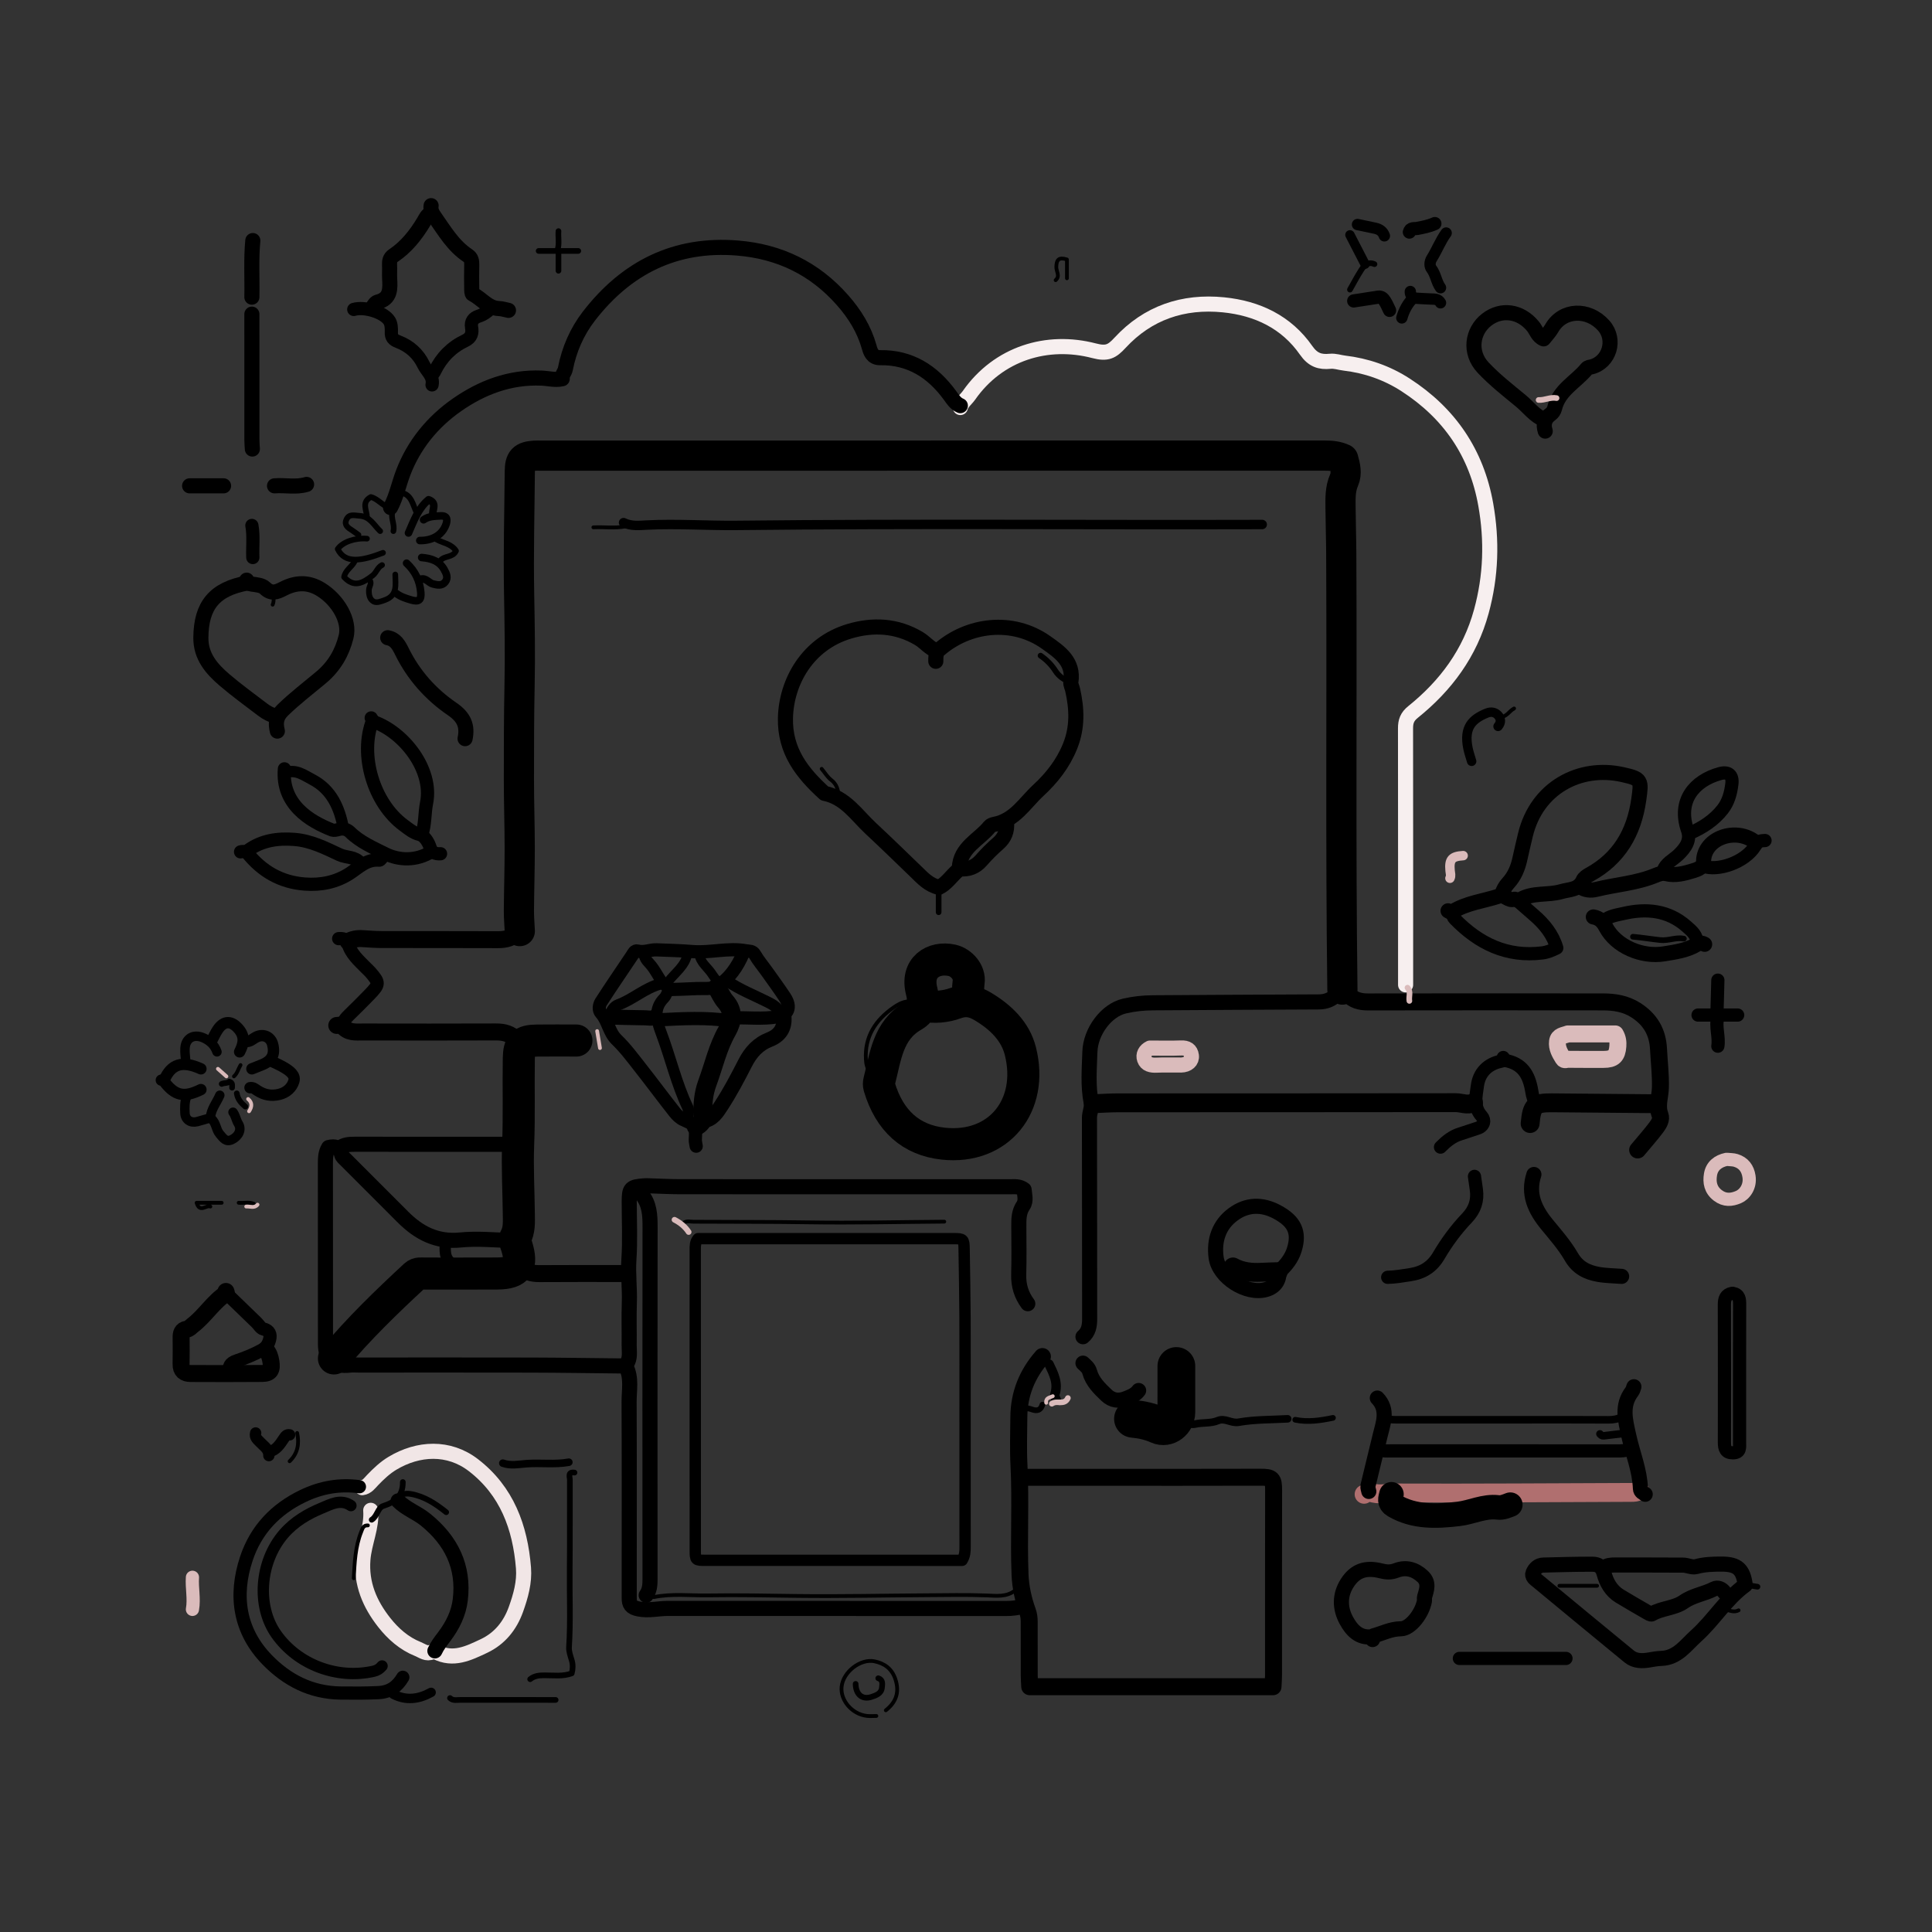 <svg version="1.1" id="Layer_1" xmlns="http://www.w3.org/2000/svg" xmlns:xlink="http://www.w3.org/1999/xlink" x="0px" y="0px"
	 width="100%" viewBox="0 0 1024 1024" enable-background="new 0 0 1024 1024" xml:space="preserve">
<rect x="0" y="0" width="1024" height="1024" fill="#333333" stroke="none"/>
<path fill="none" opacity="1" stroke="#000000" stroke-linecap="round" stroke-linejoin="round" stroke-width="16"
	d="
M711.5,524.5 
	C710.507,447.502 711.28,370.5 710.895,293.501 
	C710.854,285.343 710.565,277.168 710.51,269 
	C710.477,264.078 710.292,259.221 712.391,254.452 
	C713.956,250.894 712.995,246.963 711.92,243.213 
	C708.827,241.752 705.476,241.47 702,241.471 
	C563.5,241.505 425,241.5 286.5,241.5 
	C285.5,241.5 284.496,241.444 283.501,241.509 
	C277.103,241.93 275.558,243.555 275.504,250 
	C275.326,271.5 274.742,293.008 275.138,314.497 
	C275.439,330.835 275.724,347.176 275.378,363.497 
	C275.028,380.002 275.045,396.5 275.034,413 
	C275.026,425.167 275.457,437.333 275.463,449.5 
	C275.47,460.5 275.112,471.5 275.031,482.5 
	C275.003,486.165 275.333,489.833 275.5,493.5 
"/>
<path fill="none" opacity="1" stroke="#f7efef" stroke-linecap="round" stroke-linejoin="round" stroke-width="8"
	d="
M745,522 
	C745,476.667 745.022,431.333 744.957,386 
	C744.952,382.384 745.82,379.878 748.911,377.39 
	C766.372,363.336 779.122,346.158 785.157,324.043 
	C790.292,305.226 790.855,286.509 787.489,267.502 
	C782.64,240.12 768.284,219.06 744.998,204.003 
	C735.082,197.591 724.234,193.834 712.507,192.443 
	C710.008,192.147 707.596,191.232 704.999,191.486 
	C699.647,192.011 695.889,190.872 692.26,185.667 
	C681.819,170.692 666.401,163.363 648.493,161.566 
	C627.083,159.417 608.354,165.765 593.67,181.657 
	C589.357,186.325 586.815,187.718 579.893,185.908 
	C555.128,179.431 529.209,187.18 513.564,209.545 
	C512.055,211.702 509.72,213.293 509,216 
"/>
<path fill="none" opacity="1" stroke="#000000" stroke-linecap="round" stroke-linejoin="round" stroke-width="9"
	d="
M552.5,719 
	C544.446,728.148 540.096,738.756 540.011,751 
	C539.952,759.5 539.636,768.019 540.074,776.496 
	C541.071,795.832 539.881,815.178 540.637,834.495 
	C540.894,841.072 542.32,847.699 544.597,853.965 
	C545.281,855.848 545.491,857.614 545.494,859.5 
	C545.507,869 545.485,878.5 545.512,888 
	C545.518,889.921 545.682,891.841 545.784,894 
	C588.835,894 631.668,894 674.724,894 
	C674.831,891.673 674.988,889.837 674.989,888 
	C675.004,855.333 674.952,822.667 675.042,790 
	C675.06,783.729 674.271,782.937 668,782.958 
	C639,783.054 610,783 581,783 
	C567.833,783 554.667,783 541.5,783 
"/>
<path fill="none" opacity="1" stroke="#000000" stroke-linecap="round" stroke-linejoin="round" stroke-width="8"
	d="
M509,215 
	C506.403,213.93 505.044,211.658 503.478,209.516 
	C494.332,197.004 482.468,189.319 466.501,189.58 
	C462.263,189.649 461.333,186.257 460.683,183.948 
	C457.993,174.387 452.936,166.319 446.485,159.013 
	C431.742,142.317 413.187,133.306 391.002,131.477 
	C357.91,128.75 331.994,141.844 312.105,167.581 
	C305.799,175.741 301.63,185.301 299.656,195.53 
	C299.291,197.42 297.653,198.758 297.999,200.752 
	C294.312,201.601 290.656,200.552 287.004,200.4 
	C270.256,199.706 255.4,205.357 242.107,214.653 
	C229.225,223.661 219.326,235.75 213.686,250.571 
	C211.372,256.653 210.105,263.163 207,269 
"/>
<path fill="none" opacity="1" stroke="#000000" stroke-linecap="round" stroke-linejoin="round" stroke-width="5"
	d="
M330.5,277 
	C334.483,279.028 338.991,278.481 342.989,278.278 
	C358.849,277.473 374.668,278.654 390.5,278.479 
	C483.332,277.453 576.167,278.262 669,278 
"/>
<path fill="none" opacity="1" stroke="#000000" stroke-linecap="round" stroke-linejoin="round" stroke-width="8"
	d="
M544.75,691 
	C541.331,686.396 539.762,681.317 539.935,675.498 
	C540.188,667.006 540.007,658.5 539.997,650 
	C539.993,646.139 539.943,642.461 542.359,638.904 
	C544.041,636.426 542.985,633.009 542.791,630.521 
	C540.305,628.598 537.62,629.006 535,629.006 
	C476.833,628.998 418.667,629.013 360.5,628.978 
	C355,628.975 349.5,628.663 344,628.503 
	C343.167,628.479 342.329,628.447 341.501,628.508 
	C334.141,629.053 333.5,629.74 333.5,637 
	C333.5,647.167 334.014,657.368 333.333,667.489 
	C332.813,675.212 333.832,682.826 333.558,690.502 
	C333.291,697.992 333.563,705.501 333.472,713 
	C333.43,716.379 334.241,719.915 332.059,723.041 
	C331.933,723.222 331.515,723.736 331.915,724.542 
	C334.842,730.447 333.404,736.831 333.433,743 
	C333.579,773.833 333.5,804.667 333.5,835.5 
	C333.5,839.333 333.501,843.167 333.5,847 
	C333.498,850.351 334.4,851.963 338.445,852.776 
	C343.836,853.859 348.833,852.488 354,852.489 
	C413.667,852.506 473.333,852.487 533,852.535 
	C536.289,852.538 539.457,852.284 542.5,851 
"/>
<path fill="none" opacity="1" stroke="#000000" stroke-linecap="round" stroke-linejoin="round" stroke-width="8"
	d="
M272,657.5 
	C262.667,657.333 253.245,656.288 244.021,657.214 
	C231.359,658.485 221.925,653.428 213.5,645 
	C203.501,634.999 193.494,625.006 183.511,614.989 
	C182.596,614.071 181.358,613.114 181.085,611.979 
	C180.097,607.866 177.46,607.398 174.18,608.205 
	C172.5,610.995 172.47,613.963 172.474,617 
	C172.516,648.833 172.491,680.667 172.506,712.5 
	C172.51,720.708 177.153,724.584 185.503,723.527 
	C186.98,723.34 188.5,723.5 190,723.5 
	C220.333,723.5 250.667,723.444 281,723.522 
	C297.667,723.565 314.333,723.833 331,724 
"/>
<path fill="none" opacity="1" stroke="#000000" stroke-linecap="round" stroke-linejoin="round" stroke-width="8"
	d="
M339,629.5 
	C339.333,630.667 339.344,632.101 340.053,632.956 
	C344.342,638.133 344.56,644.179 344.552,650.5 
	C344.466,712.667 344.489,774.833 344.532,837 
	C344.534,840.05 344.332,842.941 342.5,845.5 
"/>
<path fill="none" opacity="1" stroke="#000000" stroke-linecap="round" stroke-linejoin="round" stroke-width="10"
	d="
M781,584.5 
	C777.833,586.03 774.667,584.425 771.5,584.43 
	C711.833,584.525 652.167,584.49 592.5,584.522 
	C588.167,584.524 583.833,584.833 579.5,585 
"/>
<path fill="none" opacity="1" stroke="#000000" stroke-linecap="round" stroke-linejoin="round" stroke-width="2"
	d="
M538,843 
	C533.449,846.527 528.314,845.831 522.995,845.623 
	C512.345,845.208 501.666,845.449 491,845.511 
	C468.167,845.643 445.329,846.173 422.501,845.883 
	C406.834,845.683 391.163,845.334 375.502,845.594 
	C365.838,845.754 356.111,844.547 346.5,846.5 
"/>
<path fill="none" opacity="1" stroke="#000000" stroke-linecap="round" stroke-linejoin="round" stroke-width="17"
	d="
M489.5,533 
	C495.257,534.196 501.237,533.574 506.394,531.707 
	C512.089,529.646 516.393,530.734 521.002,533.497 
	C530.319,539.08 538.141,546.54 540.803,557.05 
	C548.142,586.027 529.326,609.283 500.035,606.173 
	C482.835,604.347 471.406,594.048 466.035,575.99 
	C465.762,575.071 465.788,573.945 466.032,573.008 
	C469.387,560.141 470.473,546.166 483.96,538.43 
	C488.853,535.622 490.006,531.007 488.544,525.488 
	C485.161,512.716 494.813,506.884 504.505,508.978 
	C509.673,510.095 514.145,515.373 513.398,520.485 
	C512.955,523.52 513.212,526.503 513,529.5 
"/>
<path fill="none" opacity="1" stroke="#f1e6e6" stroke-linecap="round" stroke-linejoin="round" stroke-width="8"
	d="
M196.5,800.5 
	C197.193,809.478 193.056,817.667 192.352,826.488 
	C191.319,839.432 196.005,850.235 203.616,859.909 
	C208.336,865.91 214.135,871.071 221.492,874.02 
	C223.922,874.994 226.085,876.935 229.018,875.537 
	C229.561,875.278 230.458,875.262 230.981,875.535 
	C240.197,880.35 248.408,876.229 256.468,872.432 
	C264.853,868.482 270.365,861.634 273.456,852.984 
	C275.986,845.906 278.064,838.612 277.452,831.004 
	C275.717,809.442 268.656,790.227 250.939,776.579 
	C237.824,766.476 221.633,767.395 208.029,775.548 
	C204.072,777.92 200.69,781.125 197.473,784.474 
	C195.905,786.108 194.557,788.161 192,788.5 
"/>
<path fill="none" opacity="1" stroke="#000000" stroke-linecap="round" stroke-linejoin="round" stroke-width="9"
	d="
M714.5,527 
	C717.314,530.134 720.864,531.051 725,531.044 
	C766.5,530.972 808,530.975 849.5,531.027 
	C855.667,531.035 861.579,531.915 867.05,535.422 
	C874.688,540.319 878.597,546.983 879.048,555.998 
	C879.39,562.831 880.227,569.63 880.044,576.501 
	C879.916,581.328 877.947,586.073 879.889,591.043 
	C880.737,593.215 879.277,595.667 877.934,597.451 
	C874.807,601.606 871.333,605.5 868,609.5 
"/>
<path fill="none" opacity="1" stroke="#000000" stroke-linecap="round" stroke-linejoin="round" stroke-width="8"
	d="
M708.5,527 
	C705.94,529.774 702.821,531.018 699,531.032 
	C669.667,531.14 640.333,531.325 611,531.508 
	C605.922,531.539 601.017,532.062 595.939,533.237 
	C586.449,535.433 578.015,546.611 577.663,557.505 
	C577.374,566.473 576.589,575.526 578.368,584.526 
	C578.86,587.016 577.43,589.731 577.438,592.5 
	C577.532,628 577.477,663.5 577.535,699 
	C577.541,702.695 576.996,706.007 574,708.5 
"/>
<path fill="none" opacity="1" stroke="#000000" stroke-linecap="round" stroke-linejoin="round" stroke-width="8"
	d="
M767.5,482.75 
	C768,483 768.48,483.358 769.008,483.454 
	C769.268,483.501 769.677,483.333 770.06,483.099 
	C777.568,478.529 786.313,477.604 794.484,474.951 
	C797.587,473.944 799.445,477.657 802.541,476.623 
	C803.18,476.41 804.497,477.582 805.485,476.975 
	C812.289,472.794 820.29,474.679 827.52,472.568 
	C831.827,471.311 836.778,471.773 839.09,466.54 
	C839.651,465.272 841.201,464.259 842.52,463.537 
	C858.197,454.948 866.054,441.329 868.549,424.007 
	C870.068,413.462 870.068,412.807 859.989,410.551 
	C837.161,405.442 814.497,417.689 808.506,442.501 
	C807.462,446.824 806.473,451.161 805.507,455.502 
	C804.475,460.141 802.652,464.45 799.44,467.945 
	C797.768,469.764 796.696,471.726 796,474 
"/>
<path fill="none" opacity="1" stroke="#000000" stroke-linecap="round" stroke-linejoin="round" stroke-width="7"
	d="
M190.5,788 
	C179.979,786.538 170.058,788.343 160.48,792.959 
	C145.972,799.95 135.665,810.842 130.602,826.034 
	C123.979,845.906 126.901,864.661 141.693,879.812 
	C151.99,890.36 164.663,897.139 180.496,897.343 
	C187.189,897.429 193.813,897.443 200.506,897.129 
	C206.647,896.84 210.576,893.957 213.5,889 
"/>
<path fill="none" opacity="1" stroke="#000000" stroke-linecap="round" stroke-linejoin="round" stroke-width="8"
	d="
M819,228.5 
	C817.812,224.771 818.686,221.791 821.962,219.447 
	C822.876,218.793 823.689,217.583 823.944,216.487 
	C826.226,206.692 835.287,202.463 840.986,195.488 
	C841.682,194.636 842.556,194.682 843.487,194.448 
	C853.009,192.058 856.638,179.999 849.971,172.526 
	C841.782,163.348 828.272,163.846 822.459,173.976 
	C821.292,176.01 819.596,177.741 818.15,179.605 
	C815.023,178.301 814.329,175.163 812.541,172.967 
	C805.879,164.781 795.727,163.415 787.964,169.454 
	C780.307,175.412 778.464,186.746 786.125,194.882 
	C792.17,201.301 799.21,206.817 806.046,212.444 
	C810.162,215.832 813.343,220.405 818.5,222.5 
"/>
<path fill="none" opacity="1" stroke="#000000" stroke-linecap="round" stroke-linejoin="round" stroke-width="8"
	d="
M496.5,345 
	C492.74,343.7 490.368,340.419 487.038,338.436 
	C475.24,331.413 462.645,330.846 450.037,334.624 
	C428.084,341.202 416.763,361.302 416.302,380.495 
	C415.88,398.048 425.163,409.731 437,420.5 
	C448.126,422.747 453.962,432.023 461.476,439.026 
	C469.581,446.579 477.518,454.314 485.491,462.009 
	C488.958,465.354 492.169,469.016 497.65,470.323 
	C501.413,468.565 504.082,464.595 507.487,461.485 
	C507.917,461.092 508.438,460.511 508.46,459.998 
	C508.919,449.084 518.938,445.164 524.585,438.068 
	C524.931,437.633 525.95,437.101 526.984,436.912 
	C537.811,434.93 543.163,425.558 550.386,418.877 
	C557.453,412.341 563.398,404.826 567.145,395.559 
	C571.208,385.51 570.798,375.639 568.496,365.501 
	C568.192,364.161 567.376,362.762 567.572,361.511 
	C569.265,350.684 561.724,345.654 554.486,340.52 
	C536.72,327.918 513.165,330.786 497.543,344.548 
	C495.912,345.985 496.012,348.378 496,350.5 
"/>
<path fill="none" opacity="1" stroke="#b06f6f" stroke-linecap="round" stroke-linejoin="round" stroke-width="10"
	d="
M869,790 
	C867.64,790.963 866.093,791.006 864.5,791.012 
	C822.833,791.163 781.166,791.464 739.501,791.304 
	C735.212,791.287 730.755,792.579 726.514,790.964 
	C724.933,790.363 724.112,791.476 723,792 
"/>
<path fill="none" opacity="1" stroke="#000000" stroke-linecap="round" stroke-linejoin="round" stroke-width="4"
	d="
M859.5,751 
	C857.316,752.195 855.004,752.551 852.5,752.539 
	C837.167,752.461 821.833,752.5 806.5,752.5 
	C784.833,752.5 763.167,752.501 741.5,752.498 
	C739.121,752.497 736.712,752.682 734.5,751.5 
"/>
<path fill="none" opacity="1" stroke="#000000" stroke-linecap="round" stroke-linejoin="round" stroke-width="8"
	d="
M678.5,673.5 
	C681.813,670.387 684.59,666.832 685.957,662.486 
	C688.914,653.082 686.061,647.349 677.031,642.444 
	C668.837,637.993 660.805,638.322 653.594,643.628 
	C646.115,649.132 643.332,657.329 644.563,666.492 
	C645.99,677.112 660.724,686.43 670.996,683.485 
	C675.701,682.136 677.966,678.861 678,674 
"/>
<path fill="none" opacity="1" stroke="#000000" stroke-linecap="round" stroke-linejoin="round" stroke-width="7"
	d="
M863.5,768 
	C861.447,769.075 859.229,769.012 857,769.01 
	C839.667,768.992 822.333,769 805,769 
	C782.333,769 759.667,769.004 737,768.994 
	C734.952,768.993 732.832,769.339 731,768 
"/>
<path fill="none" opacity="1" stroke="#000000" stroke-linecap="round" stroke-linejoin="round" stroke-width="8"
	d="
M147,387.5 
	C145.949,383.274 146.298,379.853 149.877,376.374 
	C156.261,370.168 163.309,364.785 170.102,359.122 
	C177.118,353.273 181.305,346.03 183.437,337.484 
	C185.556,328.992 179.159,318.055 170.052,312.416 
	C163.234,308.195 156.64,308.674 150.044,312.085 
	C146.5,313.917 143.776,314.954 140.365,311.639 
	C138.831,310.149 135.867,309.936 133.488,309.584 
	C131.987,309.362 131.059,309.002 130.75,307.5 
"/>
<path fill="none" opacity="1" stroke="#000000" stroke-linecap="round" stroke-linejoin="round" stroke-width="8"
	d="
M274,606.5 
	C245.333,606.5 216.667,606.516 188,606.476 
	C185.12,606.472 182.374,606.664 180,608.5 
"/>
<path fill="none" opacity="1" stroke="#000000" stroke-linecap="round" stroke-linejoin="round" stroke-width="9"
	d="
M178.5,543.5 
	C179.5,543.5 181.069,543.09 181.41,543.564 
	C184.294,547.572 188.509,546.973 192.5,546.98 
	C216,547.02 239.5,547.048 263,546.955 
	C267.136,546.938 270.686,547.866 273.5,551 
"/>
<path fill="none" opacity="1" stroke="#000000" stroke-linecap="round" stroke-linejoin="round" stroke-width="3"
	d="
M304.5,780.5 
	C300.715,779.988 302.055,782.868 302.047,784.5 
	C301.969,800.333 302.127,816.168 301.961,832 
	C301.819,845.666 302.474,859.338 301.591,873.006 
	C301.443,875.297 302.36,877.708 303.038,879.989 
	C303.748,882.373 303.637,884.667 303.028,886.912 
	C298.259,888.673 293.343,887.927 288.5,887.948 
	C285.749,887.96 283.197,888.195 281,890 
"/>
<path fill="none" opacity="1" stroke="#000000" stroke-linecap="round" stroke-linejoin="round" stroke-width="9"
	d="
M274.5,494 
	C271.686,497.134 268.136,498.065 264,498.045 
	C243.5,497.946 223,498.023 202.5,497.978 
	C199,497.97 195.497,497.712 192.001,497.485 
	C189.347,497.313 186.857,497.783 184.5,499 
"/>
<path fill="none" opacity="1" stroke="#000000" stroke-linecap="round" stroke-linejoin="round" stroke-width="8"
	d="
M131,309 
	C113.719,312.249 106.595,320.795 106.463,338 
	C106.387,347.97 112.208,354.578 119.056,360.434 
	C125.459,365.909 132.31,370.864 139.013,375.982 
	C141.234,377.677 143.655,379.073 146.5,379.5 
"/>
<path fill="none" opacity="1" stroke="#000000" stroke-linecap="round" stroke-linejoin="round" stroke-width="8"
	d="
M211,795.5 
	C215.198,799.755 220.943,801.716 225.544,805.446 
	C239.15,816.473 246.093,830.294 243.951,847.994 
	C243.073,855.253 239.813,861.68 235.448,867.461 
	C233.62,869.881 231.772,872.237 230.5,875 
"/>
<path fill="none" opacity="1" stroke="#000000" stroke-linecap="round" stroke-linejoin="round" stroke-width="8"
	d="
M866,735 
	C865.667,735.833 865.5,736.794 864.974,737.48 
	C859.22,745.007 861.489,752.794 863.301,761.044 
	C865.349,770.362 869.135,779.324 869.464,789.001 
	C869.526,790.847 871.029,791.114 872,792 
"/>
<path fill="none" opacity="1" stroke="#000000" stroke-linecap="round" stroke-linejoin="round" stroke-width="17"
	d="
M305.5,551.5 
	C298.5,551.5 291.499,551.427 284.5,551.52 
	C276.884,551.621 275.103,553.565 274.981,561 
	C274.731,576.166 275.227,591.328 274.632,606.505 
	C274.149,618.813 274.859,631.166 274.986,643.5 
	C275.029,647.765 275.341,652.032 273.11,656.061 
	C272.467,657.222 273.394,658.992 273.865,660.541 
	C276.905,670.545 275.005,674.911 263.5,674.982 
	C250.667,675.061 237.833,674.989 225,675.013 
	C223.287,675.017 221.495,674.597 219.992,675.991 
	C204.934,689.951 190.164,704.191 177,720 
"/>
<path fill="none" opacity="1" stroke="#000000" stroke-linecap="round" stroke-linejoin="round" stroke-width="2"
	d="
M500.5,647.5 
	C476.5,647.667 452.493,648.251 428.502,647.872 
	C408.165,647.551 387.833,647.656 367.5,647.537 
	C365.845,647.527 364.077,646.941 362.5,648 
"/>
<path fill="none" opacity="1" stroke="#000000" stroke-linecap="round" stroke-linejoin="round" stroke-width="6"
	d="
M186,798 
	C180.57,794.252 175.154,797.405 170.615,799.28 
	C163.139,802.367 156.013,806.5 150.434,812.943 
	C137.625,827.734 135.928,851.217 146.367,866.093 
	C157.835,882.438 178.864,890.159 198.011,885.799 
	C199.944,885.359 201.321,884.442 202.5,883 
"/>
<path fill="none" opacity="1" stroke="#000000" stroke-linecap="round" stroke-linejoin="round" stroke-width="2"
	d="
M469.5,906.5 
	C474.989,902.158 476.863,896.851 474.564,889.979 
	C472.714,884.447 468.839,881.64 463.494,880.529 
	C456.164,879.006 446.894,886.024 446.07,894.007 
	C445.334,901.144 451.509,908.555 459.503,909.473 
	C461.148,909.662 462.833,909.5 464.5,909.5 
"/>
<path fill="none" opacity="1" stroke="#000000" stroke-linecap="round" stroke-linejoin="round" stroke-width="8"
	d="
M133.5,166.5 
	C133.5,188.667 133.495,210.833 133.511,233 
	C133.512,234.667 133.667,236.333 133.75,238 
"/>
<path fill="none" opacity="1" stroke="#000000" stroke-linecap="round" stroke-linejoin="round" stroke-width="9"
	d="
M119.75,684.5 
	C119.833,684.833 120.072,685.405 119.978,685.466 
	C112.947,690.052 108.625,697.491 102.018,702.523 
	C101.049,703.261 100.304,704.31 98.999,704.495 
	C96.3,704.878 95.982,706.799 95.993,709 
	C96.016,713.667 96.083,718.335 95.973,722.999 
	C95.889,726.557 97.801,727.97 101,727.982 
	C113.667,728.026 126.334,728.082 139,727.955 
	C143.31,727.911 144.329,726.023 143.557,721.49 
	C143.17,719.224 142.556,717.199 141,715.5 
"/>
<path fill="none" opacity="1" stroke="#000000" stroke-linecap="round" stroke-linejoin="round" stroke-width="8"
	d="
M914,844 
	C912.633,842.051 910.309,841.203 908.562,842.118 
	C903.369,844.838 897.381,845.533 892.467,848.953 
	C887.39,852.487 880.774,852.282 875.452,855.419 
	C874.979,855.697 873.778,854.929 873.009,854.484 
	C868.158,851.682 863.301,848.887 858.509,845.984 
	C853.97,843.234 851.463,838.74 850.17,833.954 
	C849.178,830.282 847.03,829.076 844,829.068 
	C835.334,829.042 826.666,829.304 818,829.518 
	C815.326,829.584 813.538,831.331 812.579,833.534 
	C811.66,835.646 813.675,836.86 815.02,837.975 
	C831.156,851.347 847.315,864.689 863.516,877.98 
	C866.577,880.491 870.454,880.418 873.972,879.834 
	C876.146,879.473 878.28,879.054 880.5,878.985 
	C889.067,878.72 893.465,872.01 899.019,867.021 
	C908.343,858.644 914.797,847.52 925.016,840.121 
	C923.918,831.695 920.868,829.004 912.5,829.003 
	C907.946,829.002 903.458,829.115 898.958,830.346 
	C896.872,830.916 894.336,829.564 892,829.545 
	C880,829.448 868,829.52 856,829.481 
	C853.84,829.474 851.777,829.607 850,831 
"/>
<path fill="none" opacity="1" stroke="#000000" stroke-linecap="round" stroke-linejoin="round" stroke-width="7"
	d="
M198,382.5 
	C213.842,388.004 229.635,407.733 226.104,425.521 
	C224.993,431.112 225.443,436.997 223.5,442.5 
"/>
<path fill="none" opacity="1" stroke="#000000" stroke-linecap="round" stroke-linejoin="round" stroke-width="7"
	d="
M196.75,380.5 
	C197,381 197.588,381.631 197.452,381.981 
	C190.413,400.112 197.984,425.723 214.027,437.463 
	C216.603,439.348 218.928,441.432 222.426,442.298 
	C224.875,442.904 227,446.15 227.918,449.026 
	C228.877,452.025 230.816,452.67 233.5,452.5 
"/>
<path fill="none" opacity="1" stroke="#000000" stroke-linecap="round" stroke-linejoin="round" stroke-width="10"
	d="
M878,585 
	C859.5,584.833 841,584.641 822.5,584.511 
	C813.318,584.447 811.9,585.856 811,595.5 
"/>
<path fill="none" opacity="1" stroke="#000000" stroke-linecap="round" stroke-linejoin="round" stroke-width="7"
	d="
M191,457.5 
	C188.191,453.904 183.59,454.701 179.99,453.021 
	C172.306,449.433 164.784,445.582 156.008,444.902 
	C147.141,444.215 138.86,445.417 131.59,450.626 
	C130.047,451.731 128.809,451.071 127.5,451.5 
"/>
<path fill="none" opacity="1" stroke="#000000" stroke-linecap="round" stroke-linejoin="round" stroke-width="7"
	d="
M131,452 
	C138.848,461.786 148.769,467.586 161.495,468.563 
	C170.168,469.228 178.259,467.565 185.429,462.891 
	C190.323,459.7 194.434,455.305 201.009,455.904 
	C201.61,455.959 202.333,454.667 203,454 
"/>
<path fill="none" opacity="1" stroke="#000000" stroke-linecap="round" stroke-linejoin="round" stroke-width="8"
	d="
M205.5,338 
	C209.689,338.811 211.339,341.875 213.102,345.449 
	C219.23,357.868 228.345,368.069 239.646,375.787 
	C245.854,380.027 247.939,384.63 246.5,391.5 
"/>
<path fill="none" opacity="1" stroke="#000000" stroke-linecap="round" stroke-linejoin="round" stroke-width="8"
	d="
M813,622.5 
	C809.583,632.852 813.529,641.199 819.963,649.031 
	C824.489,654.539 829.286,659.976 832.821,666.103 
	C836.185,671.933 841.088,674.338 847.015,675.421 
	C851.106,676.168 855.333,676.167 859.5,676.5 
"/>
<path fill="none" opacity="1" stroke="#000000" stroke-linecap="round" stroke-linejoin="round" stroke-width="8"
	d="
M728,867 
	C732.803,865.707 737.166,863.317 742.499,863.288 
	C747.62,863.259 753.855,855.015 754.985,848.497 
	C755.097,847.85 754.847,847.123 755.025,846.507 
	C756.127,842.691 757.64,838.876 754.003,835.497 
	C749.95,831.732 745.184,830.371 740.042,832.359 
	C737.192,833.46 734.844,833.325 731.975,832.6 
	C723.778,830.527 718.241,832.499 714.055,839.035 
	C709.949,845.448 710.07,852.461 713.623,858.933 
	C716.362,863.923 720.19,868.287 727.004,867.541 
	C728.148,867.416 727.16,868.558 727.5,869 
"/>
<path fill="none" opacity="1" stroke="#000000" stroke-linecap="round" stroke-linejoin="round" stroke-width="8"
	d="
M228.5,109 
	C228.111,111.352 229.092,113.122 230.44,115.042 
	C235.634,122.443 240.217,130.335 248.005,135.492 
	C249.862,136.721 250.086,138.466 250.033,140.501 
	C249.924,144.665 249.969,148.834 250.023,153 
	C250.036,154.002 250.02,155.641 250.549,155.9 
	C255.316,158.228 258.554,163.328 264.499,163.542 
	C266.175,163.602 267.833,164.167 269.5,164.5 
"/>
<path fill="none" opacity="1" stroke="#000000" stroke-linecap="round" stroke-linejoin="round" stroke-width="7"
	d="
M781.5,623.5 
	C781.833,625.833 782.17,628.166 782.499,630.5 
	C783.322,636.329 781.685,641.214 777.549,645.546 
	C771.775,651.594 766.799,658.345 762.571,665.542 
	C759.089,671.469 754.218,674.557 747.514,675.592 
	C743.514,676.209 739.552,676.914 735.5,677 
"/>
<path fill="none" opacity="1" stroke="#000000" stroke-linecap="round" stroke-linejoin="round" stroke-width="7"
	d="
M770,484 
	C769.845,485.163 770.211,486.177 771.006,486.994 
	C783.749,500.104 798.713,507.426 817.507,505.054 
	C820.25,504.708 822.613,503.671 825.131,502.436 
	C823.033,495.272 818.559,489.769 813.004,484.996 
	C810.316,482.687 807.667,480.333 805,478 
"/>
<path fill="none" opacity="1" stroke="#000000" stroke-linecap="round" stroke-linejoin="round" stroke-width="7"
	d="
M388.5,539.5 
	C396.331,539.239 404.22,540.263 411.989,538.935 
	C417.859,537.932 419.398,533.697 415.972,528.518 
	C412.938,523.931 409.68,519.49 406.495,515.003 
	C404.353,511.986 401.922,509.141 400.087,505.95 
	C398.881,503.854 397.24,504.278 395.508,503.957 
	C385.956,502.187 376.471,505.136 367.013,504.35 
	C360.665,503.822 354.343,503.688 348.003,503.435 
	C344.621,503.3 341.441,505.009 337.982,504.067 
	C336.349,503.622 335.763,505.293 334.973,506.482 
	C329.524,514.683 323.899,522.769 318.587,531.056 
	C317.553,532.669 317.106,535.323 318.57,536.937 
	C322.341,541.097 322.663,547.062 326.886,551.118 
	C331.551,555.6 335.449,560.909 339.473,566.021 
	C345.576,573.773 351.434,581.719 357.553,589.458 
	C358.845,591.091 360.343,592.618 362.469,593.569 
	C368.953,596.468 368.87,596.587 368.531,604.001 
	C368.478,605.158 368.833,606.333 369,607.5 
"/>
<path fill="none" opacity="1" stroke="#000000" stroke-linecap="round" stroke-linejoin="round" stroke-width="7"
	d="
M830,879 
	C811.167,879 792.333,879 773.5,879 
"/>
<path fill="none" opacity="1" stroke="#000000" stroke-linecap="round" stroke-linejoin="round" stroke-width="8"
	d="
M228.5,113 
	C226.369,113.791 225.573,115.902 224.581,117.549 
	C220.344,124.578 215.368,130.872 208.492,135.488 
	C206.631,136.737 206.375,138.472 206.474,140.501 
	C206.587,142.829 206.401,145.172 206.52,147.499 
	C206.801,152.974 207.217,158.35 200.03,160.122 
	C198.816,160.422 198,162.333 197,163.5 
"/>
<path fill="none" opacity="1" stroke="#000000" stroke-linecap="round" stroke-linejoin="round" stroke-width="9"
	d="
M275.5,671 
	C278.314,674.134 281.863,675.078 286,675.046 
	C301.166,674.93 316.333,675 331.5,675 
"/>
<path fill="none" opacity="1" stroke="#000000" stroke-linecap="round" stroke-linejoin="round" stroke-width="3"
	d="
M294.5,901 
	C277.667,901 260.833,901.014 244,900.98 
	C242.134,900.976 240.113,901.548 238.5,900 
"/>
<path fill="none" opacity="1" stroke="#000000" stroke-linecap="round" stroke-linejoin="round" stroke-width="7"
	d="
M899.5,500 
	C899.637,495.796 896.618,493.4 893.958,491.047 
	C884.19,482.405 872.599,481.35 860.536,484.153 
	C856.989,484.977 853.035,485.445 850,488 
"/>
<path fill="none" opacity="1" stroke="#000000" stroke-linecap="round" stroke-linejoin="round" stroke-width="8"
	d="
M844.5,486 
	C847.735,486.571 849.518,488.354 851.141,491.426 
	C856.558,501.68 870.198,507.492 882.009,505.555 
	C888.072,504.56 894.121,503.755 899.499,500.499 
	C900.838,499.688 902.167,499.679 903.5,500.5 
"/>
<path fill="none" opacity="1" stroke="#000000" stroke-linecap="round" stroke-linejoin="round" stroke-width="6"
	d="
M341.5,505 
	C341.315,507.296 342.699,509.026 344.057,510.446 
	C347.661,514.217 349.38,519.3 353.04,522.96 
	C354.273,524.193 354.109,525.247 353.487,526.494 
	C353.054,527.36 352.644,528.31 351.977,528.978 
	C346.216,534.753 348.026,541.027 350.47,547.511 
	C355.398,560.583 358.501,574.308 364.523,586.989 
	C365.588,589.232 364.059,591.333 364.5,593.5 
"/>
<path fill="none" opacity="1" stroke="#000000" stroke-linecap="round" stroke-linejoin="round" stroke-width="2"
	d="
M487.5,533 
	C482.524,529.004 477.841,531.031 473.531,534.045 
	C464.055,540.672 458.268,549.355 458.938,561.503 
	C459.072,563.943 459.509,566.087 461,568 
"/>
<path fill="none" opacity="1" stroke="#000000" stroke-linecap="round" stroke-linejoin="round" stroke-width="13"
	d="
M800.5,797.5 
	C798.398,798.28 796.274,799.251 794.004,798.966 
	C786.629,798.038 780.023,801.597 772.989,802.406 
	C761.365,803.745 749.735,804.317 738.967,798.057 
	C736.025,796.347 736.981,794.255 737.5,792 
"/>
<path fill="none" opacity="1" stroke="#000000" stroke-linecap="round" stroke-linejoin="round" stroke-width="7"
	d="
M150.75,407.5 
	C149.13,426.237 164.15,435.291 176.032,439.918 
	C176.942,440.273 178.295,439.99 179.538,439.633 
	C181.54,439.059 183.833,439.375 185.487,441.013 
	C190.831,446.3 197.908,449.322 204.253,452.495 
	C211.442,456.091 220.603,456.407 228.5,451.5 
"/>
<path fill="none" opacity="1" stroke="#000000" stroke-linecap="round" stroke-linejoin="round" stroke-width="7"
	d="
M187.5,164 
	C193.241,162.363 203.492,165.422 206.395,170.065 
	C207.388,171.653 207.505,174.015 207.419,175.996 
	C207.297,178.803 208.404,180.088 210.974,181.067 
	C217.069,183.389 221.661,187.454 224.554,193.474 
	C226.212,196.922 229.953,199.449 229,204 
"/>
<path fill="none" opacity="1" stroke="#000000" stroke-linecap="round" stroke-linejoin="round" stroke-width="8"
	d="
M415.5,539 
	C416.006,544.879 413.203,548.886 407.974,550.932 
	C401.794,553.35 397.886,557.687 394.934,563.466 
	C391.035,571.103 387.022,578.732 382.347,585.9 
	C380.082,589.373 377.624,593.572 372.5,594 
"/>
<path fill="none" opacity="1" stroke="#000000" stroke-linecap="round" stroke-linejoin="round" stroke-width="8"
	d="
M930.5,446.5 
	C920.416,438.143 903.113,443.99 902.93,456.499 
	C902.884,459.622 900.098,460.703 897.497,461.491 
	C892.767,462.922 888.045,464.273 882.99,463.043 
	C881.127,462.59 879.303,463.207 877.484,463.962 
	C867.4,468.151 856.461,468.831 845.978,471.412 
	C843.18,472.102 840.09,471.88 837.5,470 
"/>
<path fill="none" opacity="1" stroke="#000000" stroke-linecap="round" stroke-linejoin="round" stroke-width="7"
	d="
M260,163.5 
	C258.191,165.415 256.162,166.77 253.541,167.626 
	C251.121,168.416 249.372,170.314 249.947,173.509 
	C250.491,176.531 249.864,178.993 246.535,180.574 
	C239.389,183.968 234.027,189.379 230.543,196.521 
	C230.054,197.524 229.655,198.322 228.5,198.5 
"/>
<path fill="none" opacity="1" stroke="#000000" stroke-linecap="round" stroke-linejoin="round" stroke-width="6"
	d="
M182,439 
	C179.989,428.119 175.755,418.482 165.437,413.121 
	C161.223,410.931 156.936,407.588 151.5,409.5 
"/>
<path fill="none" opacity="1" stroke="#000000" stroke-linecap="round" stroke-linejoin="round" stroke-width="7"
	d="
M896,441.5 
	C902.566,438.557 908.493,434.749 913.003,429.002 
	C916.118,425.033 917.336,420.306 917.925,415.491 
	C918.499,410.793 916.075,408.77 911.512,410.042 
	C898.122,413.771 888.96,424.349 894.419,440.028 
	C896.268,445.339 893.421,449.382 889.578,453.081 
	C886.791,455.762 882.847,457.429 881.513,461.504 
	C881.414,461.805 881.5,462.167 881.5,462.5 
"/>
<path fill="none" opacity="1" stroke="#000000" stroke-linecap="round" stroke-linejoin="round" stroke-width="10"
	d="
M380,523.5 
	C381.5,526 382.665,528.797 384.567,530.94 
	C389.067,536.01 388.136,541.549 385.359,546.42 
	C380.398,555.123 378.326,564.764 374.91,573.966 
	C372.772,579.724 372.354,585.553 372.564,591.498 
	C372.667,594.388 371.126,595.777 369,597 
"/>
<path fill="none" opacity="1" stroke="#000000" stroke-linecap="round" stroke-linejoin="round" stroke-width="8"
	d="
M603.5,737 
	C601.757,739.418 598.964,740.403 596.453,741.378 
	C593.006,742.715 589.451,742.34 586.483,739.517 
	C582.685,735.903 578.944,732.283 577.505,726.999 
	C576.961,725 575.39,723.826 574,722.5 
"/>
<path fill="none" opacity="1" stroke="#000000" stroke-linecap="round" stroke-linejoin="round" stroke-width="7"
	d="
M349.5,540.5 
	C361.844,539.895 374.189,539.176 386.5,541 
"/>
<path fill="none" opacity="1" stroke="#000000" stroke-linecap="round" stroke-linejoin="round" stroke-width="7"
	d="
M120.5,686 
	C125.667,691 130.837,695.997 135.997,701.003 
	C137.182,702.151 138.166,704.034 139.533,704.361 
	C142.884,705.164 143.594,707.352 142.898,709.973 
	C142.289,712.265 141.267,714.244 138.603,715.689 
	C134.353,717.994 129.883,719.812 125.428,721.28 
	C121.69,722.512 121.175,724.394 121.5,727.5 
"/>
<path fill="none" opacity="1" stroke="#000000" stroke-linecap="round" stroke-linejoin="round" stroke-width="8"
	d="
M533.5,436 
	C533.866,440.43 532.492,444.044 529.041,447.047 
	C525.848,449.826 522.826,452.848 520.047,456.041 
	C517.044,459.492 513.43,460.866 509,460.5 
"/>
<path fill="none" opacity="1" stroke="#000000" stroke-linecap="round" stroke-linejoin="round" stroke-width="5"
	d="
M123.5,589.5 
	C124.858,591.321 125.104,593.613 126.333,595.603 
	C128.247,598.7 126.5,602.252 122.99,603.98 
	C119.704,605.598 118.256,603.151 116.447,601.045 
	C114.375,598.633 114.612,595.041 112,593 
"/>
<path fill="none" opacity="1" stroke="#000000" stroke-linecap="round" stroke-linejoin="round" stroke-width="8"
	d="
M134,127.5 
	C133.047,137.487 133.707,147.501 133.5,157.5 
"/>
<path fill="none" opacity="1" stroke="#000000" stroke-linecap="round" stroke-linejoin="round" stroke-width="2"
	d="
M195,808.5 
	C192.528,808.361 192.178,810.085 191.425,811.97 
	C188.265,819.88 187.97,828.192 187.5,836.5 
"/>
<path fill="none" opacity="1" stroke="#000000" stroke-linecap="round" stroke-linejoin="round" stroke-width="7"
	d="
M935.5,445.5 
	C933.276,445.572 931.893,445.703 930.267,448.357 
	C924.937,457.056 910.409,462.055 902.5,459 
"/>
<path fill="none" opacity="1" stroke="#000000" stroke-linecap="round" stroke-linejoin="round" stroke-width="5"
	d="
M116.5,580.5 
	C114.853,584.425 111.866,587.78 111.506,592.475 
	C109.207,593.14 106.866,593.869 104.497,594.488 
	C101.023,595.396 98.188,593.483 98.032,589.999 
	C97.896,586.97 97.802,583.904 99,581 
"/>
<path fill="none" opacity="1" stroke="#000000" stroke-linecap="round" stroke-linejoin="round" stroke-width="6"
	d="
M385.5,520 
	C392.06,524.507 399.474,527.388 406.534,530.932 
	C409.103,532.222 411.515,533.448 413,536 
"/>
<path fill="none" opacity="1" stroke="#000000" stroke-linecap="round" stroke-linejoin="round" stroke-width="7"
	d="
M797.5,562 
	C806.743,563.606 810.421,569.279 811.9,578.516 
	C812.298,580.998 812.828,583.156 814.5,585 
"/>
<path fill="none" opacity="1" stroke="#000000" stroke-linecap="round" stroke-linejoin="round" stroke-width="6"
	d="
M350,521.5 
	C341.786,523.707 335.46,529.725 327.552,532.64 
	C325.624,533.351 323.99,535.553 323.5,538 
"/>
<path fill="none" opacity="1" stroke="#000000" stroke-linecap="round" stroke-linejoin="round" stroke-width="4"
	d="
M301.5,775 
	C294.045,776.357 286.497,775.218 278.984,775.787 
	C274.937,776.093 270.613,777.006 266.5,775.5 
"/>
<path fill="none" opacity="1" stroke="#000000" stroke-linecap="round" stroke-linejoin="round" stroke-width="20"
	d="
M623.5,724 
	C623.5,732.167 623.511,740.333 623.496,748.5 
	C623.487,753.497 618.53,757.405 614.051,755.386 
	C609.662,753.407 605.186,752.447 600.5,752 
"/>
<path fill="none" opacity="1" stroke="#000000" stroke-linecap="round" stroke-linejoin="round" stroke-width="6"
	d="
M144,562.5 
	C146.333,563.667 148.764,564.675 150.974,566.041 
	C153.545,567.63 156.641,569.854 155.776,572.937 
	C154.812,576.373 152.002,579.076 148.011,580.044 
	C143.801,581.066 140.074,580.369 136.471,578.044 
	C135.308,577.294 134.141,576.18 132.5,576.5 
"/>
<path fill="none" opacity="1" stroke="#000000" stroke-linecap="round" stroke-linejoin="round" stroke-width="7"
	d="
M796.75,560.5 
	C797.535,561.918 796.608,562.277 795.5,562.498 
	C788.566,563.878 783.927,568.521 783.049,575.506 
	C782.357,581.009 780.734,586.554 785.35,591.637 
	C787.164,593.634 786.679,596.886 783.005,598.015 
	C779.982,598.943 777.02,600.066 773.995,600.984 
	C769.772,602.267 766.517,604.942 763.5,608 
"/>
<path fill="none" opacity="1" stroke="#000000" stroke-linecap="round" stroke-linejoin="round" stroke-width="3"
	d="
M892.5,497.5 
	C888.293,496.661 884.34,498.722 879.973,498.249 
	C875.147,497.726 870.341,496.929 865.5,496.5 
"/>
<path fill="none" opacity="1" stroke="#000000" stroke-linecap="round" stroke-linejoin="round" stroke-width="2"
	d="
M565.5,147.5 
	C565.5,144.158 565.5,140.817 565.5,137.533 
	C561.193,136.158 559.969,137.617 559.868,141.497 
	C559.809,143.805 562.021,146.335 559.5,148.5 
"/>
<path fill="none" opacity="1" stroke="#000000" stroke-linecap="round" stroke-linejoin="round" stroke-width="7"
	d="
M394,505 
	C390.961,512.266 386.629,518.785 379.866,522.774 
	C377,524.464 372.672,523.769 368.999,523.975 
	C364.171,524.245 359.333,524.333 354.5,524.5 
"/>
<path fill="none" opacity="1" stroke="#000000" stroke-linecap="round" stroke-linejoin="round" stroke-width="6"
	d="
M127,557.5 
	C129.109,553.405 130.043,549.559 126.567,545.443 
	C122.818,541.003 118.851,540.753 115.538,545.526 
	C114.144,547.535 113.167,549.833 112,552 
"/>
<path fill="none" opacity="1" stroke="#000000" stroke-linecap="round" stroke-linejoin="round" stroke-width="6"
	d="
M133.5,566.5 
	C135.167,565.833 136.825,565.146 138.501,564.504 
	C144.056,562.377 145.92,558.972 144.5,553.5 
	C143.51,549.684 139.79,547.82 136.027,549.559 
	C134.046,550.475 132.513,552.399 130,552 
"/>
<path fill="none" opacity="1" stroke="#000000" stroke-linecap="round" stroke-linejoin="round" stroke-width="3"
	d="
M236.5,801.5 
	C230.972,797.09 225.216,793.222 218.022,791.882 
	C216.373,791.575 215,791.582 213.5,792 
"/>
<path fill="none" opacity="1" stroke="#000000" stroke-linecap="round" stroke-linejoin="round" stroke-width="8"
	d="
M321.5,539 
	C328.333,539.167 335.166,539.392 342,539.458 
	C343.654,539.473 345.423,540.059 347,539 
"/>
<path fill="none" opacity="1" stroke="#000000" stroke-linecap="round" stroke-linejoin="round" stroke-width="3"
	d="
M196,307.5 
	C197.22,309.305 195.639,310.839 195.547,312.503 
	C195.41,314.963 195.853,317.713 198.078,318.848 
	C199.755,319.703 202.044,318.727 204.007,318.02 
	C210.9,315.537 209.545,309.765 209.5,304.5 
"/>
<path fill="none" opacity="1" stroke="#000000" stroke-linecap="round" stroke-linejoin="round" stroke-width="4"
	d="
M215.5,298.5 
	C220.029,302.685 222.52,307.821 223.031,313.997 
	C223.365,318.03 222.029,319.177 217.998,318.008 
	C215.173,317.189 212.384,316.313 210,314.5 
"/>
<path fill="none" opacity="1" stroke="#000000" stroke-linecap="round" stroke-linejoin="round" stroke-width="7"
	d="
M179.5,497.5 
	C181.658,497.351 183.792,497.646 184.454,500.013 
	C186.012,505.587 190.212,509.121 194.001,512.999 
	C194.825,513.841 195.727,514.615 196.49,515.508 
	C201.12,520.931 201.126,521.624 195.985,526.985 
	C192.397,530.727 188.69,534.357 184.989,537.989 
	C183.41,539.538 181.885,541.058 182,543.5 
"/>
<path fill="none" opacity="1" stroke="#000000" stroke-linecap="round" stroke-linejoin="round" stroke-width="3"
	d="
M194.5,285.5 
	C188.014,285.01 181.549,287.304 179,291 
	C182.819,298.993 191.875,297.311 203,293 
"/>
<path fill="none" opacity="1" stroke="#000000" stroke-linecap="round" stroke-linejoin="round" stroke-width="8"
	d="
M730,741 
	C736.041,747.251 733.094,754.198 731.483,760.996 
	C729.386,769.846 727.133,778.659 725.051,787.512 
	C724.837,788.422 725.333,789.5 725.5,790.5 
"/>
<path fill="none" opacity="1" stroke="#000000" stroke-linecap="round" stroke-linejoin="round" stroke-width="4"
	d="
M682.5,752 
	C673.833,752.5 665.042,752.296 656.554,753.804 
	C652.454,754.532 649.323,751.339 645.481,752.956 
	C641.688,754.551 637.465,753.837 633.448,754.777 
	C630.241,755.526 627.08,752.902 624,751.5 
"/>
<path fill="none" opacity="1" stroke="#000000" stroke-linecap="round" stroke-linejoin="round" stroke-width="3"
	d="
M208.5,281.5 
	C209.308,278.118 207.173,274.913 207.906,271.48 
	C208.055,270.785 207.153,269.28 206.475,269.092 
	C202.662,268.035 200.349,264.396 196.568,263.437 
	C191.443,266.164 194.364,270.347 194.5,274 
"/>
<path fill="none" opacity="1" stroke="#000000" stroke-linecap="round" stroke-linejoin="round" stroke-width="2"
	d="
M117.5,637.5 
	C113.16,637.5 108.821,637.5 104.202,637.5 
	C105.852,643.082 109.262,638.556 111.5,639.5 
"/>
<path fill="none" opacity="1" stroke="#000000" stroke-linecap="round" stroke-linejoin="round" stroke-width="3"
	d="
M201.5,281.5 
	C198.178,278.36 196.138,273.711 190.507,273.383 
	C187.704,273.219 184.951,272.189 183.544,275.519 
	C182.352,278.34 184.463,279.713 186.493,281.011 
	C187.699,281.783 188.833,282.667 190,283.5 
"/>
<path fill="none" opacity="1" stroke="#000000" stroke-linecap="round" stroke-linejoin="round" stroke-width="5"
	d="
M228.5,897 
	C221.996,900.587 215.36,901.524 208.5,898 
"/>
<path fill="none" opacity="1" stroke="#000000" stroke-linecap="round" stroke-linejoin="round" stroke-width="3"
	d="
M551.5,347.5 
	C554.677,349.656 557.38,352.429 559.387,355.572 
	C561.32,358.6 563.953,360.184 567,361.5 
"/>
<path fill="none" opacity="1" stroke="#000000" stroke-linecap="round" stroke-linejoin="round" stroke-width="5"
	d="
M556,723 
	C558.442,728.063 561.047,733.05 559.091,739.03 
	C558.778,739.985 559.667,741.333 560,742.5 
"/>
<path fill="none" opacity="1" stroke="#000000" stroke-linecap="round" stroke-linejoin="round" stroke-width="3"
	d="
M233.5,297 
	C235.626,294.468 240.039,295.596 241.691,291.973 
	C239.236,288.218 234.908,287.875 231.5,286 
"/>
<path fill="none" opacity="1" stroke="#000000" stroke-linecap="round" stroke-linejoin="round" stroke-width="7"
	d="
M910.5,519.5 
	C910.333,525.667 910.167,531.833 910,538 
"/>
<path fill="none" opacity="1" stroke="#000000" stroke-linecap="round" stroke-linejoin="round" stroke-width="8"
	d="
M118.5,257.5 
	C112.5,257.5 106.5,257.5 100.5,257.5 
"/>
<path fill="none" opacity="1" stroke="#000000" stroke-linecap="round" stroke-linejoin="round" stroke-width="10"
	d="
M653.5,671.5 
	C658.178,674.112 663.396,674.593 668.491,674.327 
	C671.488,674.171 674.496,674.096 677.5,674 
"/>
<path fill="none" opacity="1" stroke="#000000" stroke-linecap="round" stroke-linejoin="round" stroke-width="4"
	d="
M223,307 
	C225.812,306.155 227.217,308.951 229.496,309.515 
	C231.83,310.092 234.235,310.652 235.961,308.469 
	C237.663,306.315 236.631,304.076 235.493,302.004 
	C232.896,297.275 228.454,295.906 223.5,295.5 
"/>
<path fill="none" opacity="1" stroke="#000000" stroke-linecap="round" stroke-linejoin="round" stroke-width="3"
	d="
M706.5,751.5 
	C699.886,752.879 693.254,753.906 686.5,752.5 
"/>
<path fill="none" opacity="1" stroke="#000000" stroke-linecap="round" stroke-linejoin="round" stroke-width="2"
	d="
M826.5,840.5 
	C833.167,840.5 839.833,840.5 846.5,840.5 
"/>
<path fill="none" opacity="1" stroke="#000000" stroke-linecap="round" stroke-linejoin="round" stroke-width="2"
	d="
M331.5,279 
	C325.861,280.104 320.163,279.21 314.5,279.5 
"/>
<path fill="none" opacity="1" stroke="#000000" stroke-linecap="round" stroke-linejoin="round" stroke-width="5"
	d="
M115,557.5 
	C113.687,553.813 111.157,551.452 107.519,549.955 
	C102.64,547.947 98.441,550.187 98.059,555.504 
	C97.881,557.979 98.333,560.5 98.5,563 
"/>
<path fill="none" opacity="1" stroke="#000000" stroke-linecap="round" stroke-linejoin="round" stroke-width="8"
	d="
M162.5,256.75 
	C156.897,258.441 151.158,257.057 145.5,257.5 
"/>
<path fill="none" opacity="1" stroke="#000000" stroke-linecap="round" stroke-linejoin="round" stroke-width="7"
	d="
M133.5,278.5 
	C134.526,284.141 133.765,289.835 134,295.5 
"/>
<path fill="none" opacity="1" stroke="#000000" stroke-linecap="round" stroke-linejoin="round" stroke-width="6"
	d="
M766.5,123.5 
	C763.429,127.683 761.618,132.587 758.88,136.924 
	C757.551,139.028 757.827,141.299 758.657,142.38 
	C761.033,145.477 761.275,149.446 763.5,152.5 
"/>
<path fill="none" opacity="1" stroke="#000000" stroke-linecap="round" stroke-linejoin="round" stroke-width="3"
	d="
M465.5,889.5 
	C468.144,890.376 467.612,892.641 467.446,894.495 
	C467.161,897.667 464.198,898.61 461.958,899.377 
	C457.003,901.075 453.587,898.067 453.5,892.5 
"/>
<path fill="none" opacity="1" stroke="#000000" stroke-linecap="round" stroke-linejoin="round" stroke-width="3"
	d="
M213.5,785.5 
	C213.584,792.677 209.65,796.141 203.068,798.217 
	C200.263,799.102 199.919,803.735 197,805.5 
"/>
<path fill="none" opacity="1" stroke="#000000" stroke-linecap="round" stroke-linejoin="round" stroke-width="6"
	d="
M236,658.5 
	C236.062,662.518 235.199,666.71 239.407,669.634 
	C240.222,670.201 239.833,672.5 240,674 
"/>
<path fill="none" opacity="1" stroke="#000000" stroke-linecap="round" stroke-linejoin="round" stroke-width="5"
	d="
M715.5,124.5 
	C718.167,129.667 720.833,134.833 723.5,140 
"/>
<path fill="none" opacity="1" stroke="#000000" stroke-linecap="round" stroke-linejoin="round" stroke-width="6"
	d="
M733.75,125 
	C732.96,122.725 731.256,121.509 728.998,121.008 
	C725.839,120.308 722.667,119.667 719.5,119 
"/>
<path fill="none" opacity="1" stroke="#000000" stroke-linecap="round" stroke-linejoin="round" stroke-width="2"
	d="
M435.5,407.5 
	C437.167,409.5 438.55,411.872 440.567,413.412 
	C443.547,415.688 444.246,418.659 444.5,422 
"/>
<path fill="none" opacity="1" stroke="#000000" stroke-linecap="round" stroke-linejoin="round" stroke-width="2"
	d="
M157.5,759.5 
	C158.705,765.177 157.849,770.304 153.5,774.5 
"/>
<path fill="none" opacity="1" stroke="#000000" stroke-linecap="round" stroke-linejoin="round" stroke-width="5"
	d="
M370.5,505.5 
	C371.128,510.252 375.219,512.8 377.527,516.483 
	C378.531,518.085 379.833,519.5 381,521 
"/>
<path fill="none" opacity="1" stroke="#000000" stroke-linecap="round" stroke-linejoin="round" stroke-width="5"
	d="
M364.5,505 
	C363.492,511.855 357.765,515.513 354,520.5 
"/>
<path fill="none" opacity="1" stroke="#000000" stroke-linecap="round" stroke-linejoin="round" stroke-width="7"
	d="
M910.5,539 
	C909.031,544.167 911.306,549.333 910.5,554.5 
"/>
<path fill="none" opacity="1" stroke="#000000" stroke-linecap="round" stroke-linejoin="round" stroke-width="5"
	d="
M794,385 
	C795.696,383 795.603,380.808 793.941,379.056 
	C792.39,377.421 790.302,377.026 787.989,377.973 
	C780.421,381.073 775.79,385.356 778.028,396.494 
	C778.504,398.866 779.333,401.167 780,403.5 
"/>
<path fill="none" opacity="1" stroke="#000000" stroke-linecap="round" stroke-linejoin="round" stroke-width="3"
	d="
M188,297.5 
	C186.483,300.538 182.955,302.275 182.387,305.879 
	C187.516,311.352 191.838,309.457 197.52,305.025 
	C199.529,303.458 200.096,300.663 202.5,299.5 
"/>
<path fill="none" opacity="1" stroke="#000000" stroke-linecap="round" stroke-linejoin="round" stroke-width="7"
	d="
M736.5,164.5 
	C735.667,162.833 734.966,161.08 733.956,159.528 
	C733.207,158.376 732.238,157.216 730.499,157.493 
	C726.169,158.182 721.833,158.833 717.5,159.5 
"/>
<path fill="none" opacity="1" stroke="#000000" stroke-linecap="round" stroke-linejoin="round" stroke-width="6"
	d="
M749.5,158 
	C752.5,158.167 755.498,158.378 758.501,158.484 
	C760.437,158.553 762.387,158.448 763.5,160.5 
"/>
<path fill="none" opacity="1" stroke="#000000" stroke-linecap="round" stroke-linejoin="round" stroke-width="4"
	d="
M862.5,759.5 
	C858.333,760 854.164,760.478 850.002,761.016 
	C849.037,761.141 848.533,760.6 848,760 
"/>
<path fill="none" opacity="1" stroke="#000000" stroke-linecap="round" stroke-linejoin="round" stroke-width="7"
	d="
M760.5,118.5 
	C757.475,119.872 754.268,120.494 751.018,121.097 
	C749.66,121.349 747.53,120.727 747,123 
"/>
<path fill="none" opacity="1" stroke="#000000" stroke-linecap="round" stroke-linejoin="round" stroke-width="3"
	d="
M212,261 
	C218.406,261.88 218.689,267.77 221,272 
"/>
<path fill="none" opacity="1" stroke="#000000" stroke-linecap="round" stroke-linejoin="round" stroke-width="3"
	d="
M728.5,140 
	C725.089,138.486 723.104,140.642 721.549,143.032 
	C719.355,146.406 717.5,150 715.5,153.5 
"/>
<path fill="none" opacity="1" stroke="#000000" stroke-linecap="round" stroke-linejoin="round" stroke-width="6"
	d="
M153.5,760.5 
	C151.864,760.212 151.273,761.224 150.435,762.455 
	C148.409,765.429 146.498,768.689 142.5,769.5 
"/>
<path fill="none" opacity="1" stroke="#000000" stroke-linecap="round" stroke-linejoin="round" stroke-width="6"
	d="
M106.5,566.5 
	C96.636,562.031 90.758,563.84 87,572.5 
"/>
<path fill="none" opacity="1" stroke="#000000" stroke-linecap="round" stroke-linejoin="round" stroke-width="6"
	d="
M85.5,572.5 
	C85.833,572.5 86.358,572.361 86.473,572.52 
	C92.783,581.22 97.751,581.758 106.5,577.5 
"/>
<path fill="none" opacity="1" stroke="#000000" stroke-linecap="round" stroke-linejoin="round" stroke-width="3"
	d="
M497.5,471 
	C497.5,475.167 497.5,479.333 497.5,483.5 
"/>
<path fill="none" opacity="1" stroke="#000000" stroke-linecap="round" stroke-linejoin="round" stroke-width="4"
	d="
M224.5,275.5 
	C227.223,273.586 230.334,273.621 233.496,273.43 
	C237.559,273.186 237.034,276.102 236.385,277.96 
	C234.419,283.589 229.161,286.588 222.5,286.5 
"/>
<path fill="none" opacity="1" stroke="#000000" stroke-linecap="round" stroke-linejoin="round" stroke-width="3"
	d="
M552.5,744.5 
	C551.62,747.431 549.752,748.042 546.988,747.033 
	C545.557,746.511 544,746.333 542.5,746 
"/>
<path fill="none" opacity="1" stroke="#000000" stroke-linecap="round" stroke-linejoin="round" stroke-width="3"
	d="
M306.5,133 
	C299.5,133 292.5,133 285.5,133 
"/>
<path fill="none" opacity="1" stroke="#000000" stroke-linecap="round" stroke-linejoin="round" stroke-width="7"
	d="
M921,538 
	C914,538 907,538 900,538 
"/>
<path fill="none" opacity="1" stroke="#000000" stroke-linecap="round" stroke-linejoin="round" stroke-width="6"
	d="
M747.5,154.5 
	C747.35,155.945 748.314,156.913 748.999,158 
	C746.002,160.93 744.139,164.508 743,168.5 
"/>
<path fill="none" opacity="1" stroke="#000000" stroke-linecap="round" stroke-linejoin="round" stroke-width="4"
	d="
M229.5,273 
	C228.765,270.35 232.096,266.684 227.154,264.873 
	C221.621,269.443 219.31,276.128 216.5,282.5 
"/>
<path fill="none" opacity="1" stroke="#000000" stroke-linecap="round" stroke-linejoin="round" stroke-width="3"
	d="
M296,133.5 
	C296,136.833 296,140.167 296,143.5 
"/>
<path fill="none" opacity="1" stroke="#000000" stroke-linecap="round" stroke-linejoin="round" stroke-width="3"
	d="
M296,122.5 
	C295.743,125.829 296.568,129.212 295.5,132.5 
"/>
<path fill="none" opacity="1" stroke="#dabbbb" stroke-linecap="round" stroke-linejoin="round" stroke-width="3"
	d="
M825,211 
	C821.731,210.361 818.722,212.195 815.5,212 
"/>
<path fill="none" opacity="1" stroke="#dabbbb" stroke-linecap="round" stroke-linejoin="round" stroke-width="5"
	d="
M775.5,453.5 
	C769.495,453.884 768.021,455.454 768.582,461.492 
	C768.711,462.878 769.188,464.167 768.5,465.5 
"/>
<path fill="none" opacity="1" stroke="#dabbbb" stroke-linecap="round" stroke-linejoin="round" stroke-width="3"
	d="
M357.5,646.5 
	C360.519,648.067 363.12,650.118 365,653 
"/>
<path fill="none" opacity="1" stroke="#dabbbb" stroke-linecap="round" stroke-linejoin="round" stroke-width="7"
	d="
M102,836 
	C101.597,841.667 103.028,847.333 102,853 
"/>
<path fill="none" opacity="1" stroke="#000000" stroke-linecap="round" stroke-linejoin="round" stroke-width="2"
	d="
M134.5,638 
	C131.889,636.937 129.16,637.775 126.5,637.5 
"/>
<path fill="none" opacity="1" stroke="#000000" stroke-linecap="round" stroke-linejoin="round" stroke-width="3"
	d="
M125.5,579.5 
	C125.929,582.522 127.777,584.631 130,586.5 
"/>
<path fill="none" opacity="1" stroke="#000000" stroke-linecap="round" stroke-linejoin="round" stroke-width="3"
	d="
M123,576.5 
	C122.986,575.242 123.431,573.853 121.564,573.313 
	C120.73,574.19 118.951,573.853 117.5,574.5 
"/>
<path fill="none" opacity="1" stroke="#000000" stroke-linecap="round" stroke-linejoin="round" stroke-width="2"
	d="
M802.5,375.5 
	C799.903,376.838 798.507,380.179 795,380 
"/>
<path fill="none" opacity="1" stroke="#000000" stroke-linecap="round" stroke-linejoin="round" stroke-width="2"
	d="
M921.5,853.5 
	C918.9,854.838 916.48,853.466 914,853 
"/>
<path fill="none" opacity="1" stroke="#000000" stroke-linecap="round" stroke-linejoin="round" stroke-width="6"
	d="
M135.5,759.5 
	C134.833,761.917 136.65,763.066 137.985,764.513 
	C139.886,766.573 142.639,768.113 142.5,771.5 
"/>
<path fill="none" opacity="1" stroke="#dabbbb" stroke-linecap="round" stroke-linejoin="round" stroke-width="3"
	d="
M746,523.5 
	C747.956,525.602 746.582,528.179 747,530.5 
"/>
<path fill="none" opacity="1" stroke="#dabbbb" stroke-linecap="round" stroke-linejoin="round" stroke-width="2"
	d="
M131.5,582.5 
	C133.867,584.497 133.525,586.703 132,589 
"/>
<path fill="none" opacity="1" stroke="#dabbbb" stroke-linecap="round" stroke-linejoin="round" stroke-width="2"
	d="
M136.5,638.5 
	C134.788,640.561 132.523,639.307 130.5,639.5 
"/>
<path fill="none" opacity="1" stroke="#dabbbb" stroke-linecap="round" stroke-linejoin="round" stroke-width="3"
	d="
M566,741 
	C564.22,744.984 560.023,742.121 557.5,744 
"/>
<path fill="none" opacity="1" stroke="#000000" stroke-linecap="round" stroke-linejoin="round" stroke-width="3"
	d="
M925.5,840 
	C927.5,840.333 929.5,840.667 931.5,841 
"/>
<path fill="none" opacity="1" stroke="#000000" stroke-linecap="round" stroke-linejoin="round" stroke-width="2"
	d="
M127.5,564.5 
	C126.306,566.484 125.816,568.879 124,570.5 
"/>
<path fill="none" opacity="1" stroke="#000000" stroke-linecap="round" stroke-linejoin="round" stroke-width="2"
	d="
M145,315 
	C144.892,316.839 145.343,318.728 144.5,320.5 
"/>
<path fill="none" opacity="1" stroke="#dabbbb" stroke-linecap="round" stroke-linejoin="round" stroke-width="2"
	d="
M316.5,546.5 
	C317,549.5 317.5,552.5 318,555.5 
"/>
<path fill="none" opacity="1" stroke="#dabbbb" stroke-linecap="round" stroke-linejoin="round" stroke-width="2"
	d="
M558,740 
	C556.457,740.79 554.144,740.81 554.5,743.5 
"/>
<path fill="none" opacity="1" stroke="#dabbbb" stroke-linecap="round" stroke-linejoin="round" stroke-width="2"
	d="
M115.5,566.5 
	C117,567.833 118.5,569.167 120,570.5 
"/>
<path fill="none" opacity="1" stroke="#dabbbb" stroke-linecap="round" stroke-linejoin="round" stroke-width="8"
	d="
M609.5,555.5 
	C606.948,556.724 605.769,559.004 606.617,561.46 
	C607.558,564.183 610.166,564.69 613.003,564.554 
	C617.326,564.347 621.667,564.547 626,564.485 
	C629.492,564.435 631.846,562.347 631.461,559.505 
	C631.045,556.438 629.14,555.314 625.998,555.441 
	C620.673,555.656 615.333,555.5 610,555.5 
"/>
<path fill="none" opacity="1" stroke="#000000" stroke-linecap="round" stroke-linejoin="round" stroke-width="7"
	d="
M918,685.5 
	C914.673,686.171 913.948,688.396 913.957,691.5 
	C914.034,715.833 914.02,740.167 913.976,764.5 
	C913.97,767.709 914.624,770.052 918.5,770.016 
	C922.598,769.978 921.995,767.055 921.996,764.5 
	C922.003,740.167 921.976,715.833 922.032,691.5 
	C922.039,688.676 921.932,686.179 918.5,685.5 
"/>
<path fill="none" opacity="1" stroke="#000000" stroke-linecap="round" stroke-linejoin="round" stroke-width="6"
	d="
M370,656.5 
	C368.441,658.235 368.49,660.356 368.49,662.5 
	C368.503,715.5 368.496,768.5 368.507,821.5 
	C368.508,826.993 368.551,826.999 374,826.999 
	C417.667,827.001 461.333,827 505,827 
	C506.75,827 508.501,827 509.952,827 
	C511.453,824.485 511.526,822.28 511.522,820 
	C511.486,796 511.5,772 511.5,748 
	C511.5,731.333 511.562,714.666 511.479,698 
	C511.419,686 511.166,674 511,662 
	C510.928,656.805 510.651,656.504 505.5,656.504 
	C460.5,656.497 415.5,656.5 370.5,656.5 
"/>
<path fill="none" opacity="1" stroke="#dabbbb" stroke-linecap="round" stroke-linejoin="round" stroke-width="7"
	d="
M915,614.5 
	C910.556,615.455 907.338,617.999 906.593,622.515 
	C905.905,626.686 906.592,630.607 910.45,633.565 
	C914.098,636.363 917.752,636.061 921.477,634.448 
	C924.749,633.031 927.828,628.89 927.001,623.5 
	C926.353,619.277 924.123,616.302 919.987,615.042 
	C918.568,614.61 917,614.667 915.5,614.5 
"/>
<path fill="none" opacity="1" stroke="#dabbbb" stroke-linecap="round" stroke-linejoin="round" stroke-width="9"
	d="
M831,548 
	C828.833,548.875 825.93,548.863 825.527,552.003 
	C825.088,555.428 826.762,558.238 828.487,561.008 
	C829.194,562.143 830.199,561.444 831.001,561.454 
	C837.333,561.537 843.667,561.5 850,561.5 
	C855.227,561.5 857.133,559.733 857.494,554.5 
	C857.636,552.429 857.51,550.387 856.123,548 
	C848.173,548 839.837,548 831.5,548 
"/>
</svg>